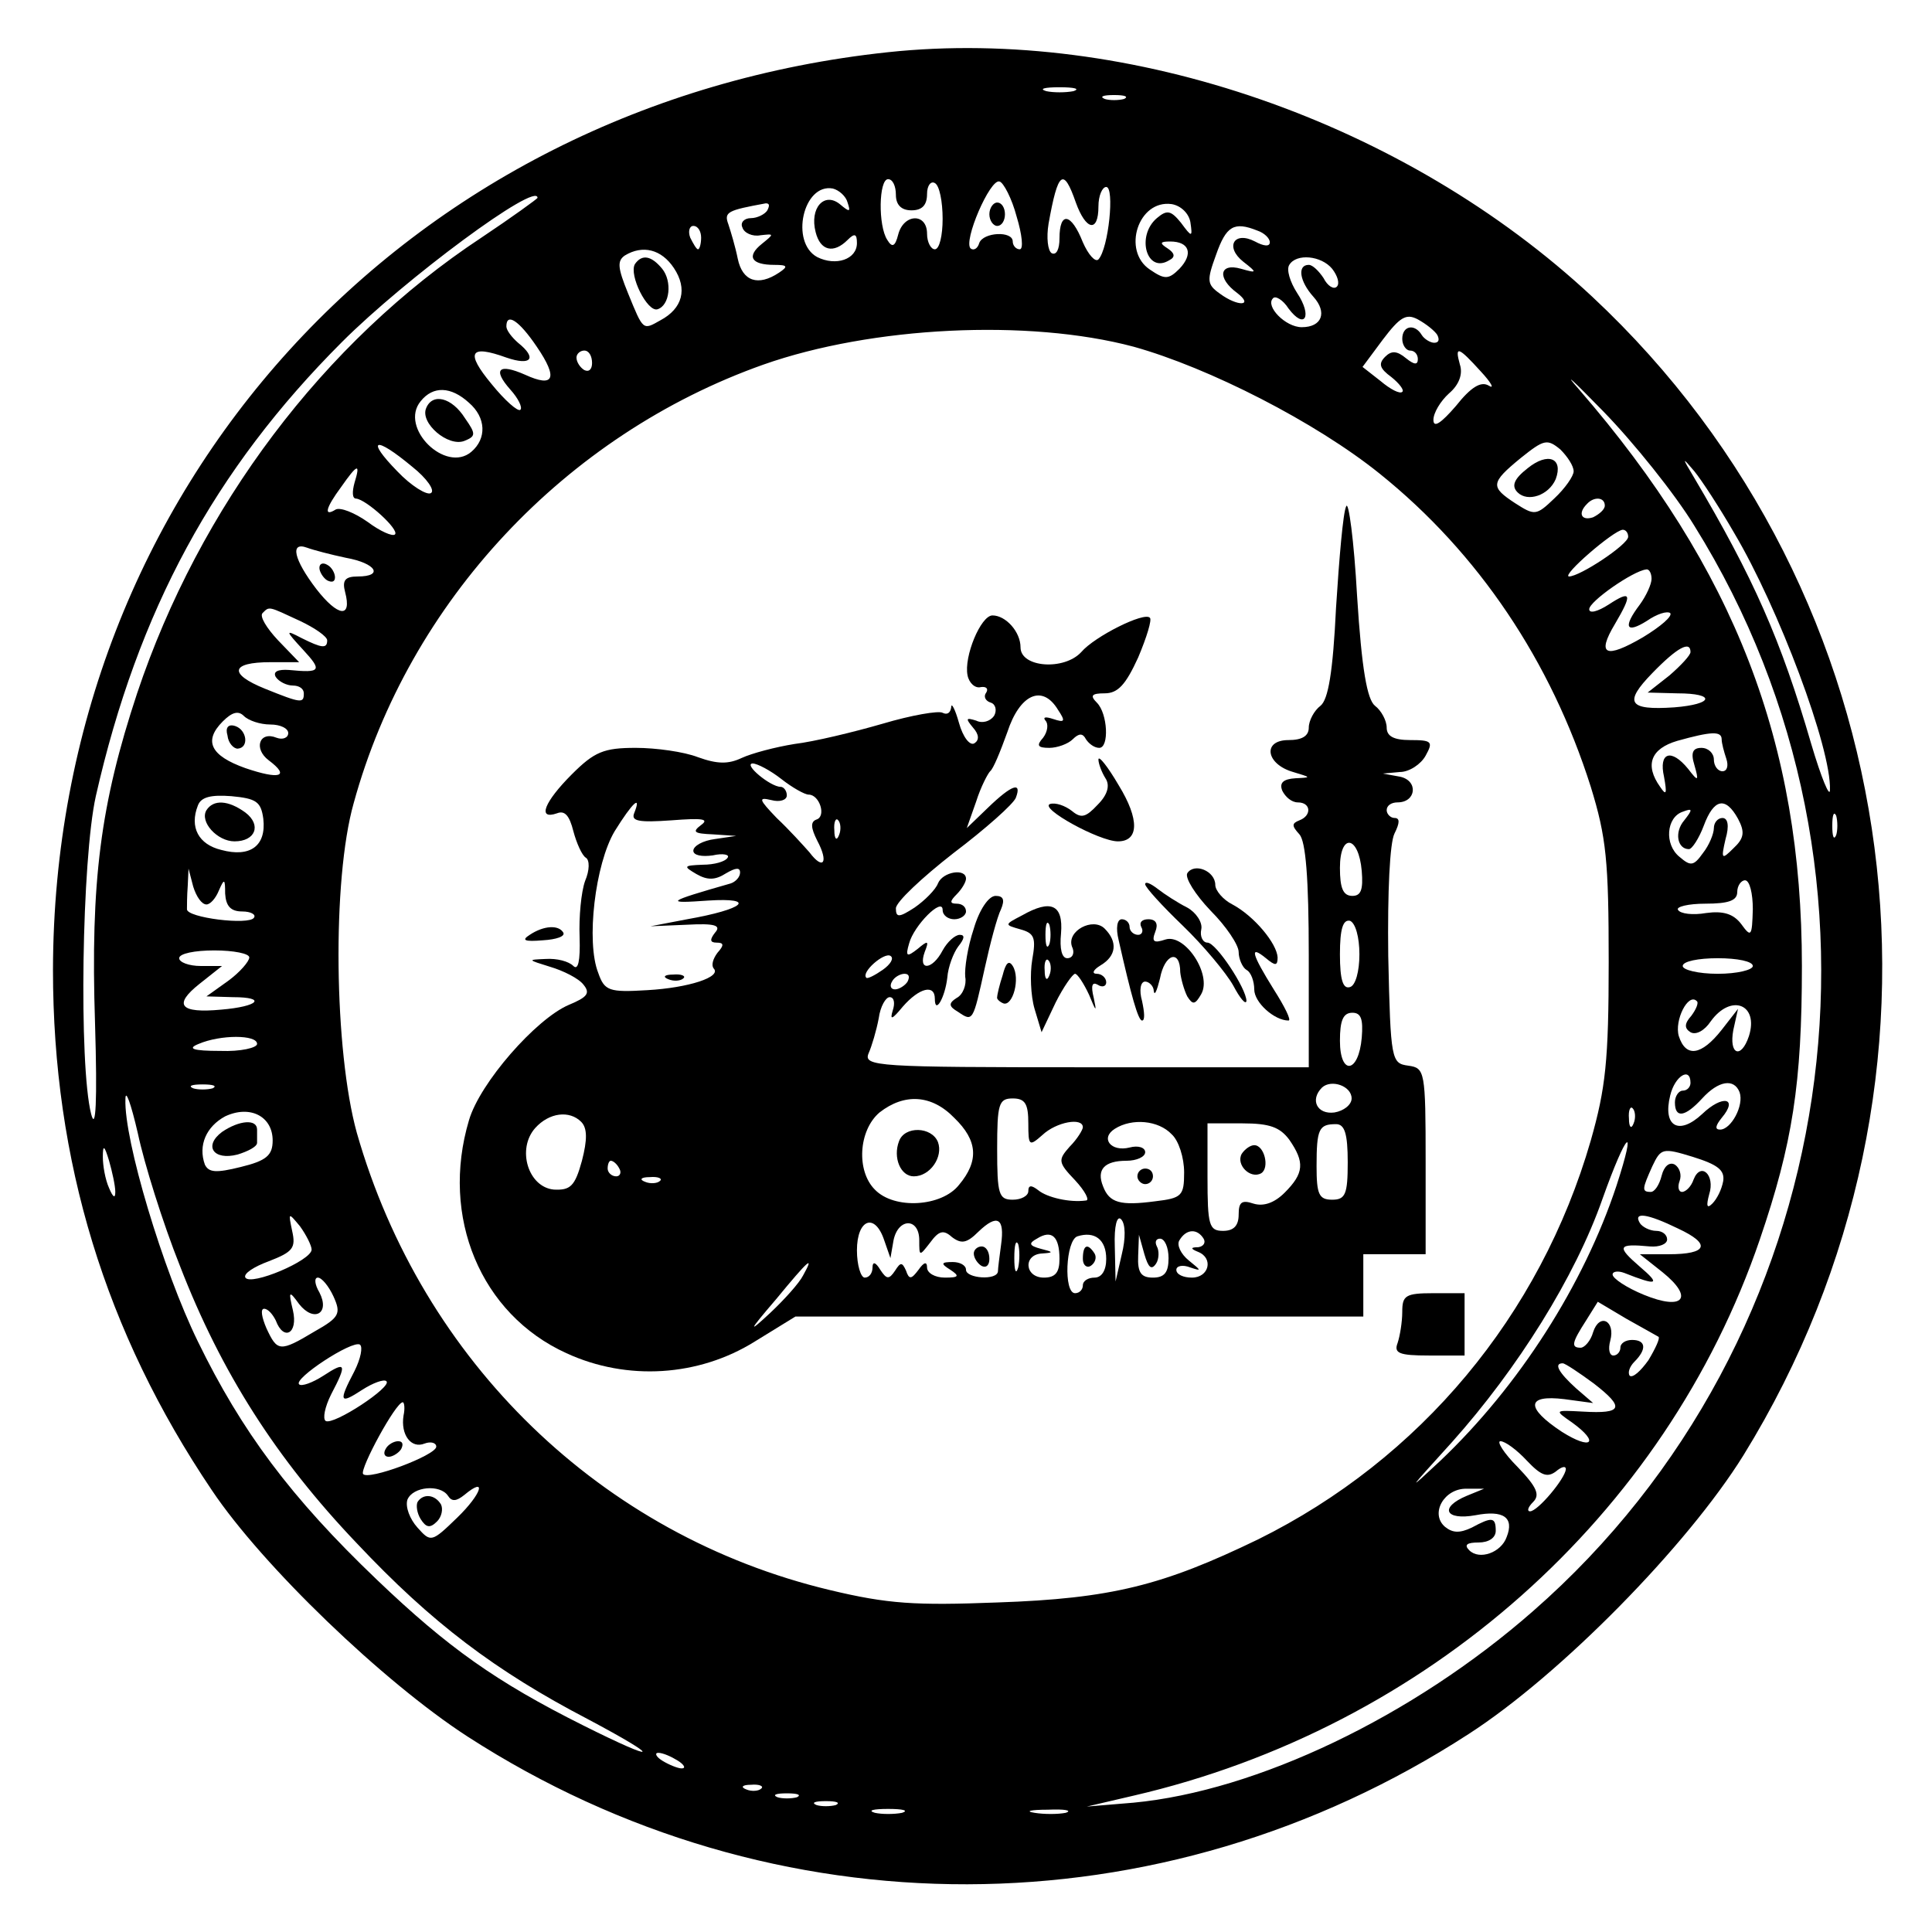 <?xml version="1.0" standalone="no"?>
<!DOCTYPE svg PUBLIC "-//W3C//DTD SVG 20010904//EN"
 "http://www.w3.org/TR/2001/REC-SVG-20010904/DTD/svg10.dtd">
<svg version="1.0" xmlns="http://www.w3.org/2000/svg"
 width="248pt" height="248pt" viewBox="0 0 248 248"
 preserveAspectRatio="xMidYMid meet">
<g transform="translate(0,248) scale(0.1,-0.1)"
fill="#000000" stroke="none">
<path d="M1140 2413 c-621 -66 -1071 -561 -1072 -1178 0 -245 67 -465 204
-668 65 -97 220 -246 328 -316 393 -254 890 -253 1285 3 118 76 281 242 353
358 297 481 216 1104 -194 1487 -240 224 -594 347 -904 314z m238 -50 c-10 -2
-26 -2 -35 0 -10 3 -2 5 17 5 19 0 27 -2 18 -5z m65 -10 c-7 -2 -19 -2 -25 0
-7 3 -2 5 12 5 14 0 19 -2 13 -5z m-293 -123 c0 -13 7 -20 20 -20 14 0 20 7
20 21 0 11 5 17 10 14 6 -3 10 -24 10 -46 0 -21 -4 -39 -10 -39 -5 0 -10 9
-10 20 0 27 -30 26 -37 -1 -4 -16 -8 -17 -14 -7 -12 18 -11 78 1 78 6 0 10 -9
10 -20z m155 -28 c7 -23 9 -42 4 -42 -5 0 -9 5 -9 10 0 14 -38 12 -43 -2 -2
-7 -7 -10 -11 -7 -10 9 25 90 37 86 5 -1 16 -22 22 -45z m76 18 c13 -36 29
-39 29 -5 0 14 5 25 10 25 11 0 3 -79 -10 -93 -4 -4 -13 6 -20 22 -15 38 -30
40 -30 5 0 -14 -4 -22 -10 -19 -5 3 -7 20 -4 38 12 67 19 73 35 27z m-293 0
c4 -12 3 -13 -10 -2 -20 16 -39 -5 -31 -36 6 -24 23 -28 41 -10 9 9 12 8 12
-4 0 -21 -27 -30 -51 -18 -35 19 -18 95 20 88 8 -2 17 -10 19 -18z m-398 6 c0
-1 -33 -25 -72 -51 -203 -134 -362 -346 -442 -585 -47 -142 -60 -241 -54 -424
3 -100 1 -139 -5 -116 -16 63 -12 327 6 408 54 238 152 419 316 583 81 81 251
207 251 185z m295 -16 c-3 -5 -13 -10 -21 -10 -9 0 -14 -6 -11 -12 2 -7 13
-12 23 -10 18 2 18 2 2 -11 -20 -16 -14 -27 16 -27 17 0 18 -2 6 -10 -27 -18
-47 -11 -53 18 -3 15 -9 35 -12 44 -6 16 -1 18 48 27 5 0 5 -3 2 -9z m543 -15
c3 -20 2 -20 -12 -1 -13 16 -18 17 -31 6 -27 -23 -13 -72 16 -54 8 4 7 9 -2
15 -11 7 -10 9 3 9 25 0 30 -16 12 -35 -14 -14 -19 -14 -38 -1 -36 24 -15 90
28 84 12 -2 22 -12 24 -23z m-628 -20 c0 -8 -2 -15 -4 -15 -2 0 -6 7 -10 15
-3 8 -1 15 4 15 6 0 10 -7 10 -15z m714 9 c9 -3 16 -10 16 -15 0 -6 -8 -5 -19
1 -27 14 -39 -7 -15 -26 18 -14 18 -15 -3 -9 -28 8 -31 -12 -5 -31 22 -17 1
-18 -22 -1 -17 12 -17 17 -5 50 13 37 23 43 53 31z m-749 -48 c18 -27 11 -52
-17 -67 -23 -13 -22 -14 -42 35 -13 32 -14 41 -4 48 23 14 47 8 63 -16z m845
-1 c7 -9 10 -19 6 -23 -4 -4 -12 1 -17 11 -6 9 -14 17 -19 17 -15 0 -12 -21 6
-41 18 -20 11 -39 -15 -39 -21 0 -47 27 -37 37 3 4 13 -2 20 -13 21 -28 31
-10 11 20 -9 14 -14 30 -10 36 9 15 41 12 55 -5z m135 -85 c3 -6 2 -10 -4 -10
-5 0 -13 5 -16 10 -9 15 -25 12 -25 -5 0 -8 5 -15 10 -15 6 0 10 -5 10 -11 0
-8 -5 -7 -15 1 -12 10 -19 10 -27 2 -9 -9 -7 -15 8 -26 10 -8 17 -17 14 -19
-3 -3 -15 3 -28 14 l-23 18 26 35 c22 29 30 34 45 26 11 -6 22 -15 25 -20z
m-1156 -15 c28 -41 22 -53 -15 -36 -34 15 -42 7 -19 -19 10 -11 16 -23 13 -26
-3 -3 -20 12 -37 33 -34 41 -28 51 19 34 32 -11 40 -1 15 19 -8 7 -15 16 -15
21 0 18 16 8 39 -26z m766 0 c97 -27 234 -97 316 -163 127 -102 220 -241 271
-402 20 -65 23 -95 23 -225 0 -127 -4 -162 -23 -229 -65 -225 -219 -409 -427
-512 -122 -59 -188 -76 -335 -81 -105 -4 -140 -2 -215 16 -293 70 -523 293
-607 587 -29 105 -32 324 -4 423 71 259 272 473 526 563 139 49 340 59 475 23z
m-695 -21 c0 -8 -4 -12 -10 -9 -5 3 -10 10 -10 16 0 5 5 9 10 9 6 0 10 -7 10
-16z m1141 -11 c13 -14 18 -23 10 -18 -10 6 -23 -2 -42 -26 -19 -22 -29 -29
-29 -18 0 9 9 24 20 34 13 11 18 25 14 37 -7 25 -2 23 27 -9z m274 -198 c280
-449 191 -1045 -207 -1393 -155 -136 -355 -231 -513 -246 l-60 -5 60 14 c376
87 683 359 804 714 42 123 54 200 54 351 0 286 -86 509 -286 740 -22 25 -8 12
31 -28 39 -40 92 -106 117 -147z m-1573 158 c22 -19 23 -46 3 -63 -33 -28 -93
31 -65 65 16 20 39 19 62 -2z m1418 -88 c0 -6 -11 -22 -25 -35 -23 -22 -25
-22 -50 -6 -32 21 -32 26 7 58 30 24 34 25 51 11 9 -9 17 -21 17 -28z m-1491
6 c19 -15 30 -31 24 -34 -5 -3 -25 9 -43 28 -41 42 -29 46 19 6z m1697 -85
c57 -96 125 -277 123 -330 0 -11 -11 15 -24 59 -39 134 -74 213 -151 343 -15
25 -15 26 1 7 9 -11 32 -46 51 -79z m-1771 64 c-3 -11 -3 -20 2 -20 13 -1 56
-40 50 -46 -3 -3 -19 4 -35 16 -17 12 -35 19 -41 16 -16 -10 -13 2 7 29 21 30
25 31 17 5z m1605 -29 c0 -5 -7 -11 -15 -15 -15 -5 -20 5 -8 17 9 10 23 9 23
-2z m30 -40 c0 -10 -62 -51 -76 -51 -10 1 57 59 69 60 4 0 7 -4 7 -9z m-1646
-27 c39 -7 49 -24 15 -24 -16 0 -20 -5 -16 -20 9 -34 -9 -32 -37 4 -29 38 -34
61 -12 53 8 -3 31 -9 50 -13z m1676 -27 c0 -7 -7 -22 -15 -33 -22 -29 -18 -38
9 -21 13 9 26 13 30 10 3 -4 -12 -17 -35 -31 -48 -28 -60 -23 -36 17 23 39 21
44 -8 25 -14 -9 -25 -12 -25 -6 0 10 56 49 73 51 4 1 7 -5 7 -12z m-1735 -54
c19 -9 35 -20 35 -25 0 -11 -7 -10 -33 3 -21 11 -21 10 2 -15 25 -27 23 -30
-18 -26 -14 1 -21 -2 -17 -9 4 -6 14 -11 22 -11 8 0 14 -4 14 -10 0 -13 -3
-13 -50 6 -47 19 -44 34 7 34 l37 0 -27 28 c-15 16 -24 31 -20 35 9 9 7 9 48
-10z m1785 -40 c0 -4 -12 -17 -27 -30 l-28 -22 38 -1 c50 0 47 -14 -4 -18 -59
-4 -65 6 -28 44 32 33 49 42 49 27z m-1823 -93 c13 0 23 -5 23 -11 0 -6 -7 -9
-15 -6 -22 9 -30 -14 -10 -29 28 -21 14 -25 -30 -10 -45 16 -54 35 -29 60 12
12 20 14 27 7 6 -6 21 -11 34 -11z m1863 -19 c0 -5 3 -16 6 -25 3 -9 1 -16 -5
-16 -6 0 -11 7 -11 15 0 8 -7 15 -16 15 -11 0 -14 -6 -9 -22 6 -21 5 -22 -8
-5 -22 27 -38 21 -31 -10 4 -22 3 -25 -5 -13 -20 28 -12 49 22 59 43 12 57 13
57 2z m-1872 -102 c4 -35 -17 -50 -54 -40 -29 7 -41 29 -30 57 4 11 17 14 43
12 32 -3 38 -7 41 -29z m1893 0 c9 -17 8 -25 -6 -38 -15 -15 -16 -14 -10 12 5
17 3 27 -4 27 -6 0 -11 -6 -11 -13 0 -7 -6 -22 -14 -32 -12 -17 -16 -17 -30
-5 -20 16 -17 51 4 58 13 5 13 3 2 -11 -13 -15 -9 -37 6 -37 4 0 13 14 19 30
13 35 28 38 44 9z m126 -21 c-3 -7 -5 -2 -5 12 0 14 2 19 5 13 2 -7 2 -19 0
-25z m-2092 -89 c5 0 12 8 16 18 7 16 8 15 8 -4 1 -16 7 -23 22 -23 11 0 18
-4 15 -8 -6 -10 -87 0 -86 11 0 4 0 17 1 30 l1 22 6 -23 c4 -13 11 -23 17 -23z
m1985 -6 c-1 -35 -2 -37 -15 -19 -10 13 -23 17 -45 14 -17 -3 -33 -1 -36 4 -3
4 13 8 35 8 30 0 41 4 41 15 0 8 5 15 10 15 6 0 10 -17 10 -37z m-1930 -62 c0
-5 -12 -19 -27 -30 l-28 -20 34 -1 c44 0 33 -12 -15 -16 -53 -5 -62 6 -28 33
l29 23 -27 0 c-16 0 -28 5 -28 10 0 6 20 10 45 10 25 0 45 -4 45 -9z m1930
-11 c0 -5 -20 -10 -45 -10 -25 0 -45 5 -45 10 0 6 20 10 45 10 25 0 45 -4 45
-10z m-79 -64 c-9 -10 -9 -16 -1 -21 7 -4 18 2 26 14 26 36 62 22 49 -19 -10
-30 -26 -24 -20 8 l6 27 -21 -27 c-26 -33 -46 -36 -55 -8 -6 20 12 56 23 45 3
-2 -1 -11 -7 -19z m-1841 -36 c0 -5 -21 -10 -47 -9 -36 0 -43 3 -28 9 28 12
75 12 75 0z m1840 -50 c0 -5 -4 -10 -10 -10 -5 0 -10 -7 -10 -15 0 -21 13 -19
35 5 21 23 41 26 48 8 6 -17 -11 -48 -25 -48 -7 0 -6 5 2 15 22 26 1 30 -25 5
-30 -28 -51 -16 -41 24 6 25 26 37 26 16z m-1939 -235 c53 -137 124 -248 227
-356 96 -102 178 -164 297 -226 96 -51 92 -57 -6 -8 -112 56 -174 100 -265
187 -111 106 -174 191 -230 306 -45 92 -95 259 -93 311 0 14 7 -5 16 -44 8
-38 32 -115 54 -170z m42 228 c-7 -2 -19 -2 -25 0 -7 3 -2 5 12 5 14 0 19 -2
13 -5z m77 -67 c0 -19 -8 -26 -41 -34 -32 -8 -41 -7 -46 3 -9 25 2 49 26 62
32 15 61 0 61 -31z m1747 22 c-3 -8 -6 -5 -6 6 -1 11 2 17 5 13 3 -3 4 -12 1
-19z m-22 -80 c-42 -127 -125 -257 -226 -353 -45 -42 -42 -39 15 24 84 94 158
212 193 312 31 87 45 100 18 17z m-1927 -8 c0 -9 -3 -7 -8 5 -5 11 -8 29 -8
40 0 16 2 15 8 -5 4 -14 8 -32 8 -40z m2064 14 c-2 -11 -8 -23 -14 -29 -7 -7
-8 -3 -4 12 8 25 -11 42 -20 19 -3 -9 -10 -16 -15 -16 -4 0 -6 6 -3 14 3 8 0
17 -6 21 -7 4 -14 -2 -17 -14 -3 -12 -9 -21 -14 -21 -12 0 -11 4 2 33 11 23
13 24 52 12 32 -10 41 -17 39 -31z m-1812 -88 c0 -14 -78 -47 -85 -36 -3 5 11
14 30 21 31 12 35 17 30 39 -5 24 -5 24 10 6 8 -11 15 -25 15 -30z m1754 27
c43 -20 38 -33 -12 -33 l-37 0 29 -23 c41 -33 27 -50 -24 -29 -22 9 -40 21
-40 26 0 4 7 5 15 2 43 -17 47 -15 20 8 -30 26 -29 30 13 26 12 -1 22 3 22 9
0 6 -6 11 -14 11 -8 0 -18 5 -21 10 -9 15 10 12 49 -7z m-1726 -87 c10 -22 8
-27 -24 -45 -45 -27 -48 -26 -62 4 -6 14 -8 25 -3 25 5 0 11 -7 15 -15 10 -27
29 -17 22 13 -6 25 -5 26 8 8 19 -24 40 -12 26 15 -6 10 -7 19 -2 19 5 0 14
-11 20 -24z m1701 -52 c2 -2 -4 -15 -13 -30 -10 -14 -20 -23 -24 -20 -3 4 0
12 6 18 16 16 15 28 -3 28 -8 0 -15 -4 -15 -10 0 -5 -4 -10 -9 -10 -5 0 -7 8
-4 19 7 26 -14 36 -22 11 -3 -11 -11 -20 -16 -20 -13 0 -11 7 7 35 l15 24 37
-22 c20 -11 39 -22 41 -23z m-1674 -44 c-21 -40 -19 -43 10 -24 14 9 28 14 31
11 8 -7 -68 -57 -78 -51 -4 3 -1 18 7 34 21 40 19 43 -10 24 -14 -9 -28 -14
-31 -11 -8 7 68 57 78 51 4 -3 1 -18 -7 -34z m1591 -16 c40 -31 37 -39 -14
-36 -37 2 -37 2 -14 -14 36 -26 25 -36 -13 -12 -47 31 -46 48 3 42 l37 -5 -22
19 c-22 20 -29 32 -17 32 3 0 21 -12 40 -26z m-1528 -41 c-4 -25 10 -43 27
-36 8 3 15 1 15 -4 0 -11 -88 -44 -94 -35 -4 7 42 92 51 92 2 0 3 -8 1 -17z
m1442 -58 c18 -19 26 -22 37 -14 7 6 13 8 13 3 -1 -12 -36 -54 -46 -54 -4 0
-3 5 4 12 9 9 5 19 -20 45 -18 18 -27 33 -22 33 6 0 21 -11 34 -25z m-1385
-45 c5 -8 11 -7 21 1 30 25 22 1 -9 -29 -33 -32 -34 -32 -51 -13 -10 11 -16
27 -13 36 7 17 42 20 52 5z m1308 0 c-36 -15 -28 -32 11 -25 36 7 50 -3 40
-28 -7 -20 -35 -30 -48 -17 -7 7 -3 10 12 10 13 0 22 6 22 15 0 18 -5 18 -31
4 -15 -7 -24 -7 -34 1 -20 17 -1 50 28 49 l22 0 -22 -9z m-1013 -340 c8 -5 11
-10 5 -10 -5 0 -17 5 -25 10 -8 5 -10 10 -5 10 6 0 17 -5 25 -10z m107 -36
c-3 -3 -12 -4 -19 -1 -8 3 -5 6 6 6 11 1 17 -2 13 -5z m46 -11 c-7 -2 -19 -2
-25 0 -7 3 -2 5 12 5 14 0 19 -2 13 -5z m50 -10 c-7 -2 -19 -2 -25 0 -7 3 -2
5 12 5 14 0 19 -2 13 -5z m85 -10 c-10 -2 -26 -2 -35 0 -10 3 -2 5 17 5 19 0
27 -2 18 -5z m210 0 c-10 -2 -28 -2 -40 0 -13 2 -5 4 17 4 22 1 32 -1 23 -4z"/>
<path d="M1270 2205 c0 -8 5 -15 10 -15 6 0 10 7 10 15 0 8 -4 15 -10 15 -5 0
-10 -7 -10 -15z"/>
<path d="M815 2141 c-8 -14 16 -62 29 -58 16 5 19 36 6 52 -14 17 -26 19 -35
6z"/>
<path d="M1728 1830 c-4 -8 -9 -67 -13 -130 -4 -83 -10 -118 -20 -126 -8 -6
-15 -19 -15 -28 0 -11 -9 -16 -26 -16 -34 0 -29 -31 6 -41 23 -7 24 -7 3 -8
-16 -1 -21 -6 -17 -16 4 -8 12 -15 20 -15 17 0 18 -17 2 -23 -10 -4 -10 -7 0
-18 8 -9 12 -55 12 -156 l0 -143 -286 0 c-269 0 -286 1 -279 18 4 9 10 29 13
45 2 15 9 27 14 27 6 0 7 -8 4 -17 -4 -13 -1 -12 13 5 21 24 41 29 41 10 0
-21 13 1 16 27 1 14 8 32 14 40 8 10 9 15 2 15 -6 0 -16 -9 -22 -20 -13 -25
-32 -27 -23 -2 6 15 4 15 -9 4 -14 -11 -16 -10 -11 7 6 23 43 60 43 43 0 -7 7
-12 15 -12 8 0 15 5 15 10 0 6 -5 10 -12 10 -9 0 -9 3 0 12 7 7 12 16 12 20 0
14 -30 9 -36 -6 -3 -8 -17 -22 -30 -31 -20 -13 -24 -13 -24 -1 0 8 33 39 74
71 41 31 77 63 80 71 8 21 -5 17 -36 -13 l-27 -26 12 34 c6 19 15 36 18 39 4
3 13 25 22 50 16 49 45 62 65 29 10 -15 9 -17 -6 -12 -9 3 -14 3 -10 -2 4 -4
3 -14 -3 -22 -9 -10 -7 -13 8 -13 10 0 24 5 30 11 8 8 13 8 17 0 4 -6 11 -11
17 -11 13 0 11 44 -3 58 -9 9 -7 12 10 12 17 0 27 11 43 46 11 26 18 49 15 51
-7 8 -71 -24 -88 -44 -22 -24 -78 -20 -78 6 0 20 -19 41 -36 41 -15 0 -37 -53
-32 -77 2 -10 10 -17 17 -15 7 1 10 -2 7 -7 -4 -5 -1 -11 6 -13 6 -2 8 -10 4
-17 -5 -7 -15 -10 -23 -6 -13 4 -14 3 -4 -9 8 -9 8 -16 2 -20 -6 -4 -15 8 -20
26 -5 18 -10 27 -10 20 -1 -7 -5 -10 -11 -7 -5 3 -40 -3 -77 -14 -38 -11 -88
-23 -113 -26 -25 -4 -55 -12 -68 -18 -17 -8 -31 -8 -56 1 -18 7 -54 12 -80 12
-41 0 -53 -5 -82 -34 -35 -35 -45 -59 -19 -50 10 4 16 -3 21 -23 4 -15 11 -31
16 -34 5 -3 5 -16 -1 -30 -5 -14 -8 -46 -7 -72 1 -31 -2 -43 -8 -37 -6 6 -21
10 -36 9 -23 -1 -23 -1 6 -10 17 -5 37 -15 43 -23 9 -11 5 -16 -19 -26 -42
-18 -114 -100 -128 -148 -37 -124 15 -249 125 -299 78 -36 170 -30 242 15 l52
32 365 0 364 0 0 40 0 40 40 0 40 0 0 119 c0 116 -1 120 -22 123 -22 3 -23 6
-26 141 -1 83 2 145 8 157 7 14 7 20 0 20 -5 0 -10 5 -10 10 0 6 6 10 14 10
24 0 27 28 3 33 l-22 4 22 2 c12 0 27 10 33 21 10 18 8 20 -20 20 -21 0 -30 5
-30 16 0 9 -7 22 -15 28 -10 8 -17 46 -23 141 -4 72 -11 123 -14 115z m-725
-350 c14 -11 30 -20 35 -20 14 0 23 -28 10 -32 -8 -3 -7 -11 1 -27 15 -28 8
-39 -10 -15 -8 9 -26 29 -42 44 -23 24 -24 27 -7 23 11 -3 20 0 20 6 0 6 -4
11 -8 11 -13 0 -48 29 -36 30 6 0 23 -9 37 -20z m-189 -44 c-4 -10 6 -12 48
-9 39 3 49 2 38 -6 -12 -9 -9 -11 15 -12 l30 -2 -27 -4 c-16 -2 -28 -9 -28
-15 0 -6 11 -8 25 -6 13 3 22 1 19 -3 -3 -5 -17 -9 -32 -9 -25 -1 -25 -2 -8
-12 14 -8 24 -8 38 1 12 7 18 8 18 1 0 -6 -6 -12 -12 -14 -84 -24 -85 -26 -29
-22 63 4 47 -11 -27 -24 l-47 -9 47 2 c36 2 44 -1 36 -10 -7 -9 -7 -13 2 -13
9 0 10 -3 1 -13 -6 -8 -8 -16 -5 -20 11 -11 -32 -25 -85 -28 -49 -3 -55 -1
-63 22 -16 40 -4 140 21 182 23 37 35 48 25 23z m263 -28 c-3 -8 -6 -5 -6 6
-1 11 2 17 5 13 3 -3 4 -12 1 -19z m671 -46 c2 -24 -1 -32 -12 -32 -12 0 -16
10 -16 36 0 45 24 42 28 -4z m-3 -107 c0 -22 -5 -40 -12 -42 -9 -3 -13 9 -13
42 0 33 4 45 13 43 7 -3 12 -21 12 -43z m-612 -20 c-10 -7 -20 -12 -21 -10 -7
7 23 33 31 28 5 -3 0 -11 -10 -18z m32 -15 c-3 -5 -11 -10 -16 -10 -6 0 -7 5
-4 10 3 6 11 10 16 10 6 0 7 -4 4 -10z m583 -72 c-4 -46 -28 -49 -28 -4 0 26
4 36 16 36 11 0 14 -8 12 -32z m-13 -78 c0 -8 -10 -16 -22 -18 -22 -3 -32 16
-16 32 12 11 38 2 38 -14z m-510 -25 c30 -29 32 -55 6 -86 -22 -28 -83 -32
-108 -6 -24 24 -21 76 6 99 32 25 67 23 96 -7z m95 -7 c0 -29 1 -30 18 -15 18
17 52 23 52 10 0 -3 -7 -15 -17 -25 -15 -17 -15 -20 7 -43 13 -14 19 -26 14
-26 -21 -3 -50 4 -61 13 -9 7 -13 7 -13 -1 0 -6 -9 -11 -20 -11 -18 0 -20 7
-20 65 0 58 2 65 20 65 16 0 20 -7 20 -32z m-574 2 c8 -8 8 -23 1 -50 -9 -33
-15 -38 -36 -37 -33 3 -48 52 -24 79 18 20 44 23 59 8z m758 -16 c9 -8 16 -30
16 -49 0 -30 -3 -33 -37 -37 -45 -6 -59 -2 -67 19 -9 22 2 33 30 33 13 0 24 5
24 11 0 6 -9 9 -20 6 -24 -6 -38 12 -19 24 22 14 56 11 73 -7z m151 -7 c20
-29 19 -43 -6 -68 -13 -13 -27 -18 -40 -14 -15 5 -19 2 -19 -14 0 -14 -6 -21
-20 -21 -18 0 -20 7 -20 69 l0 69 45 0 c35 0 48 -5 60 -21z m75 -29 c0 -41 -3
-48 -20 -48 -17 0 -20 7 -20 43 0 48 3 54 25 54 11 0 15 -12 15 -49z m-935 -8
c3 -5 1 -10 -4 -10 -6 0 -11 5 -11 10 0 6 2 10 4 10 3 0 8 -4 11 -10z m52 -16
c-3 -3 -12 -4 -19 -1 -8 3 -5 6 6 6 11 1 17 -2 13 -5z m438 -82 c-2 -15 -4
-30 -4 -34 -1 -12 -41 -9 -41 2 0 6 -8 10 -17 10 -15 0 -16 -2 -3 -10 12 -8
11 -10 -7 -10 -13 0 -23 6 -23 13 0 8 -4 7 -11 -3 -9 -12 -12 -13 -16 -1 -5
11 -7 11 -14 0 -8 -12 -11 -11 -19 1 -6 10 -10 11 -10 3 0 -7 -4 -13 -10 -13
-5 0 -10 16 -10 35 0 40 23 49 35 13 l8 -23 4 23 c6 29 33 29 33 0 0 -21 0
-21 14 -3 11 15 17 17 28 7 12 -9 19 -8 34 7 24 23 34 18 29 -17z m155 -12
l-8 -35 -1 45 c-1 27 3 40 8 35 6 -6 6 -25 1 -45z m-80 -6 c0 -17 -5 -24 -20
-24 -25 0 -27 30 -2 31 15 1 14 2 -2 6 -15 4 -16 7 -5 13 19 12 29 3 29 -26z
m60 0 c0 -15 -6 -24 -15 -24 -8 0 -15 -4 -15 -10 0 -5 -4 -10 -10 -10 -15 0
-12 68 3 73 22 7 37 -4 37 -29z m125 26 c3 -5 0 -10 -7 -11 -10 0 -10 -2 0 -6
20 -8 14 -33 -8 -33 -11 0 -20 4 -20 10 0 5 8 7 18 3 15 -5 14 -4 -2 9 -10 8
-16 20 -12 26 9 15 23 15 31 2z m-238 -37 c-3 -10 -5 -4 -5 12 0 17 2 24 5 18
2 -7 2 -21 0 -30z m177 5 c4 6 4 17 1 22 -3 6 -1 10 4 10 6 0 11 -11 11 -25 0
-18 -5 -25 -20 -25 -15 0 -20 6 -19 28 l1 27 7 -25 c5 -17 9 -21 15 -12z
m-453 -15 c-5 -10 -24 -31 -42 -48 -29 -27 -29 -25 7 17 42 51 50 58 35 31z"/>
<path d="M858 1223 c7 -3 16 -2 19 1 4 3 -2 6 -13 5 -11 0 -14 -3 -6 -6z"/>
<path d="M1154 1015 c-8 -21 2 -45 19 -45 21 0 38 25 31 44 -8 20 -43 21 -50
1z"/>
<path d="M1460 970 c0 -5 5 -10 10 -10 6 0 10 5 10 10 0 6 -4 10 -10 10 -5 0
-10 -4 -10 -10z"/>
<path d="M1594 999 c-8 -14 11 -33 25 -25 11 7 4 36 -9 36 -5 0 -12 -5 -16
-11z"/>
<path d="M1250 871 c0 -6 5 -13 10 -16 6 -3 10 1 10 9 0 9 -4 16 -10 16 -5 0
-10 -4 -10 -9z"/>
<path d="M1390 864 c0 -8 5 -12 10 -9 6 4 8 11 5 16 -9 14 -15 11 -15 -7z"/>
<path d="M1410 1505 c0 -5 4 -16 9 -24 6 -9 3 -21 -10 -34 -15 -16 -21 -18
-33 -8 -9 7 -21 11 -28 9 -15 -5 63 -48 87 -48 27 0 28 28 1 72 -14 24 -26 39
-26 33z"/>
<path d="M1524 1359 c-3 -6 10 -27 30 -48 20 -20 36 -44 36 -53 0 -9 5 -20 10
-23 6 -3 10 -15 10 -25 0 -17 26 -40 44 -40 4 0 -5 18 -19 40 -28 45 -32 58
-10 40 12 -10 15 -10 15 1 -1 18 -30 53 -58 68 -12 6 -22 18 -22 25 0 18 -27
29 -36 15z"/>
<path d="M1470 1345 c0 -4 22 -28 48 -53 27 -26 56 -61 65 -77 9 -17 16 -25
17 -20 0 16 -39 75 -50 75 -6 0 -10 8 -8 17 2 9 -7 22 -18 28 -12 6 -29 17
-38 24 -9 7 -16 10 -16 6z"/>
<path d="M1250 1288 c-8 -24 -12 -51 -11 -62 2 -10 -3 -23 -11 -27 -11 -7 -10
-11 2 -18 19 -13 19 -12 34 56 7 32 16 66 21 76 5 12 3 17 -7 17 -9 0 -21 -18
-28 -42z"/>
<path d="M1312 1305 c-23 -12 -23 -12 -2 -18 18 -5 20 -11 15 -39 -3 -18 -2
-46 3 -63 l9 -30 18 38 c10 20 22 37 25 37 3 0 11 -12 18 -27 9 -22 10 -23 6
-4 -4 16 -2 21 5 17 6 -4 11 -2 11 3 0 6 -6 11 -12 11 -7 0 -5 5 5 11 20 12
22 30 5 47 -15 15 -49 -3 -42 -23 4 -8 1 -15 -6 -15 -7 0 -10 12 -8 32 3 37
-13 44 -50 23z m35 -37 c-3 -7 -5 -2 -5 12 0 14 2 19 5 13 2 -7 2 -19 0 -25z
m0 -40 c-3 -8 -6 -5 -6 6 -1 11 2 17 5 13 3 -3 4 -12 1 -19z"/>
<path d="M1436 1273 c16 -71 25 -103 30 -103 4 0 3 11 0 25 -4 14 -2 25 4 25
5 0 11 -6 11 -12 1 -7 4 0 8 16 6 32 26 38 26 8 1 -9 5 -23 9 -31 7 -11 10
-11 18 3 14 25 -21 78 -46 70 -15 -5 -18 -3 -13 10 4 10 1 16 -9 16 -8 0 -12
-4 -9 -10 3 -5 1 -10 -4 -10 -6 0 -11 5 -11 10 0 6 -5 10 -10 10 -6 0 -8 -11
-4 -27z"/>
<path d="M680 1280 c-11 -7 -7 -9 17 -7 17 1 29 5 26 10 -6 10 -25 9 -43 -3z"/>
<path d="M1287 1228 c-4 -12 -7 -25 -7 -28 -1 -2 3 -6 8 -8 12 -4 22 32 12 48
-5 8 -9 4 -13 -12z"/>
<path d="M1800 796 c0 -13 -3 -31 -6 -40 -5 -13 2 -16 40 -16 l46 0 0 40 0 40
-40 0 c-36 0 -40 -3 -40 -24z"/>
<path d="M547 1956 c-8 -19 28 -50 49 -42 15 6 15 9 1 29 -17 27 -42 33 -50
13z"/>
<path d="M1961 1879 c-18 -14 -21 -23 -13 -31 13 -13 40 -4 49 17 10 27 -10
35 -36 14z"/>
<path d="M410 1751 c0 -5 5 -13 10 -16 6 -3 10 -2 10 4 0 5 -4 13 -10 16 -5 3
-10 2 -10 -4z"/>
<path d="M292 1536 c1 -10 8 -17 13 -17 15 1 12 24 -3 29 -9 3 -13 -2 -10 -12z"/>
<path d="M265 1440 c-9 -15 14 -40 36 -40 27 0 35 21 14 37 -22 16 -41 17 -50
3z"/>
<path d="M285 1027 c-24 -18 -11 -37 20 -29 13 4 25 10 25 15 0 4 0 12 0 17 0
14 -23 12 -45 -3z"/>
<path d="M495 620 c-3 -5 -2 -10 4 -10 5 0 13 5 16 10 3 6 2 10 -4 10 -5 0
-13 -4 -16 -10z"/>
<path d="M536 552 c-2 -4 -1 -14 4 -22 7 -11 12 -12 21 -3 6 6 8 16 5 22 -8
13 -23 14 -30 3z"/>
</g>
</svg>
